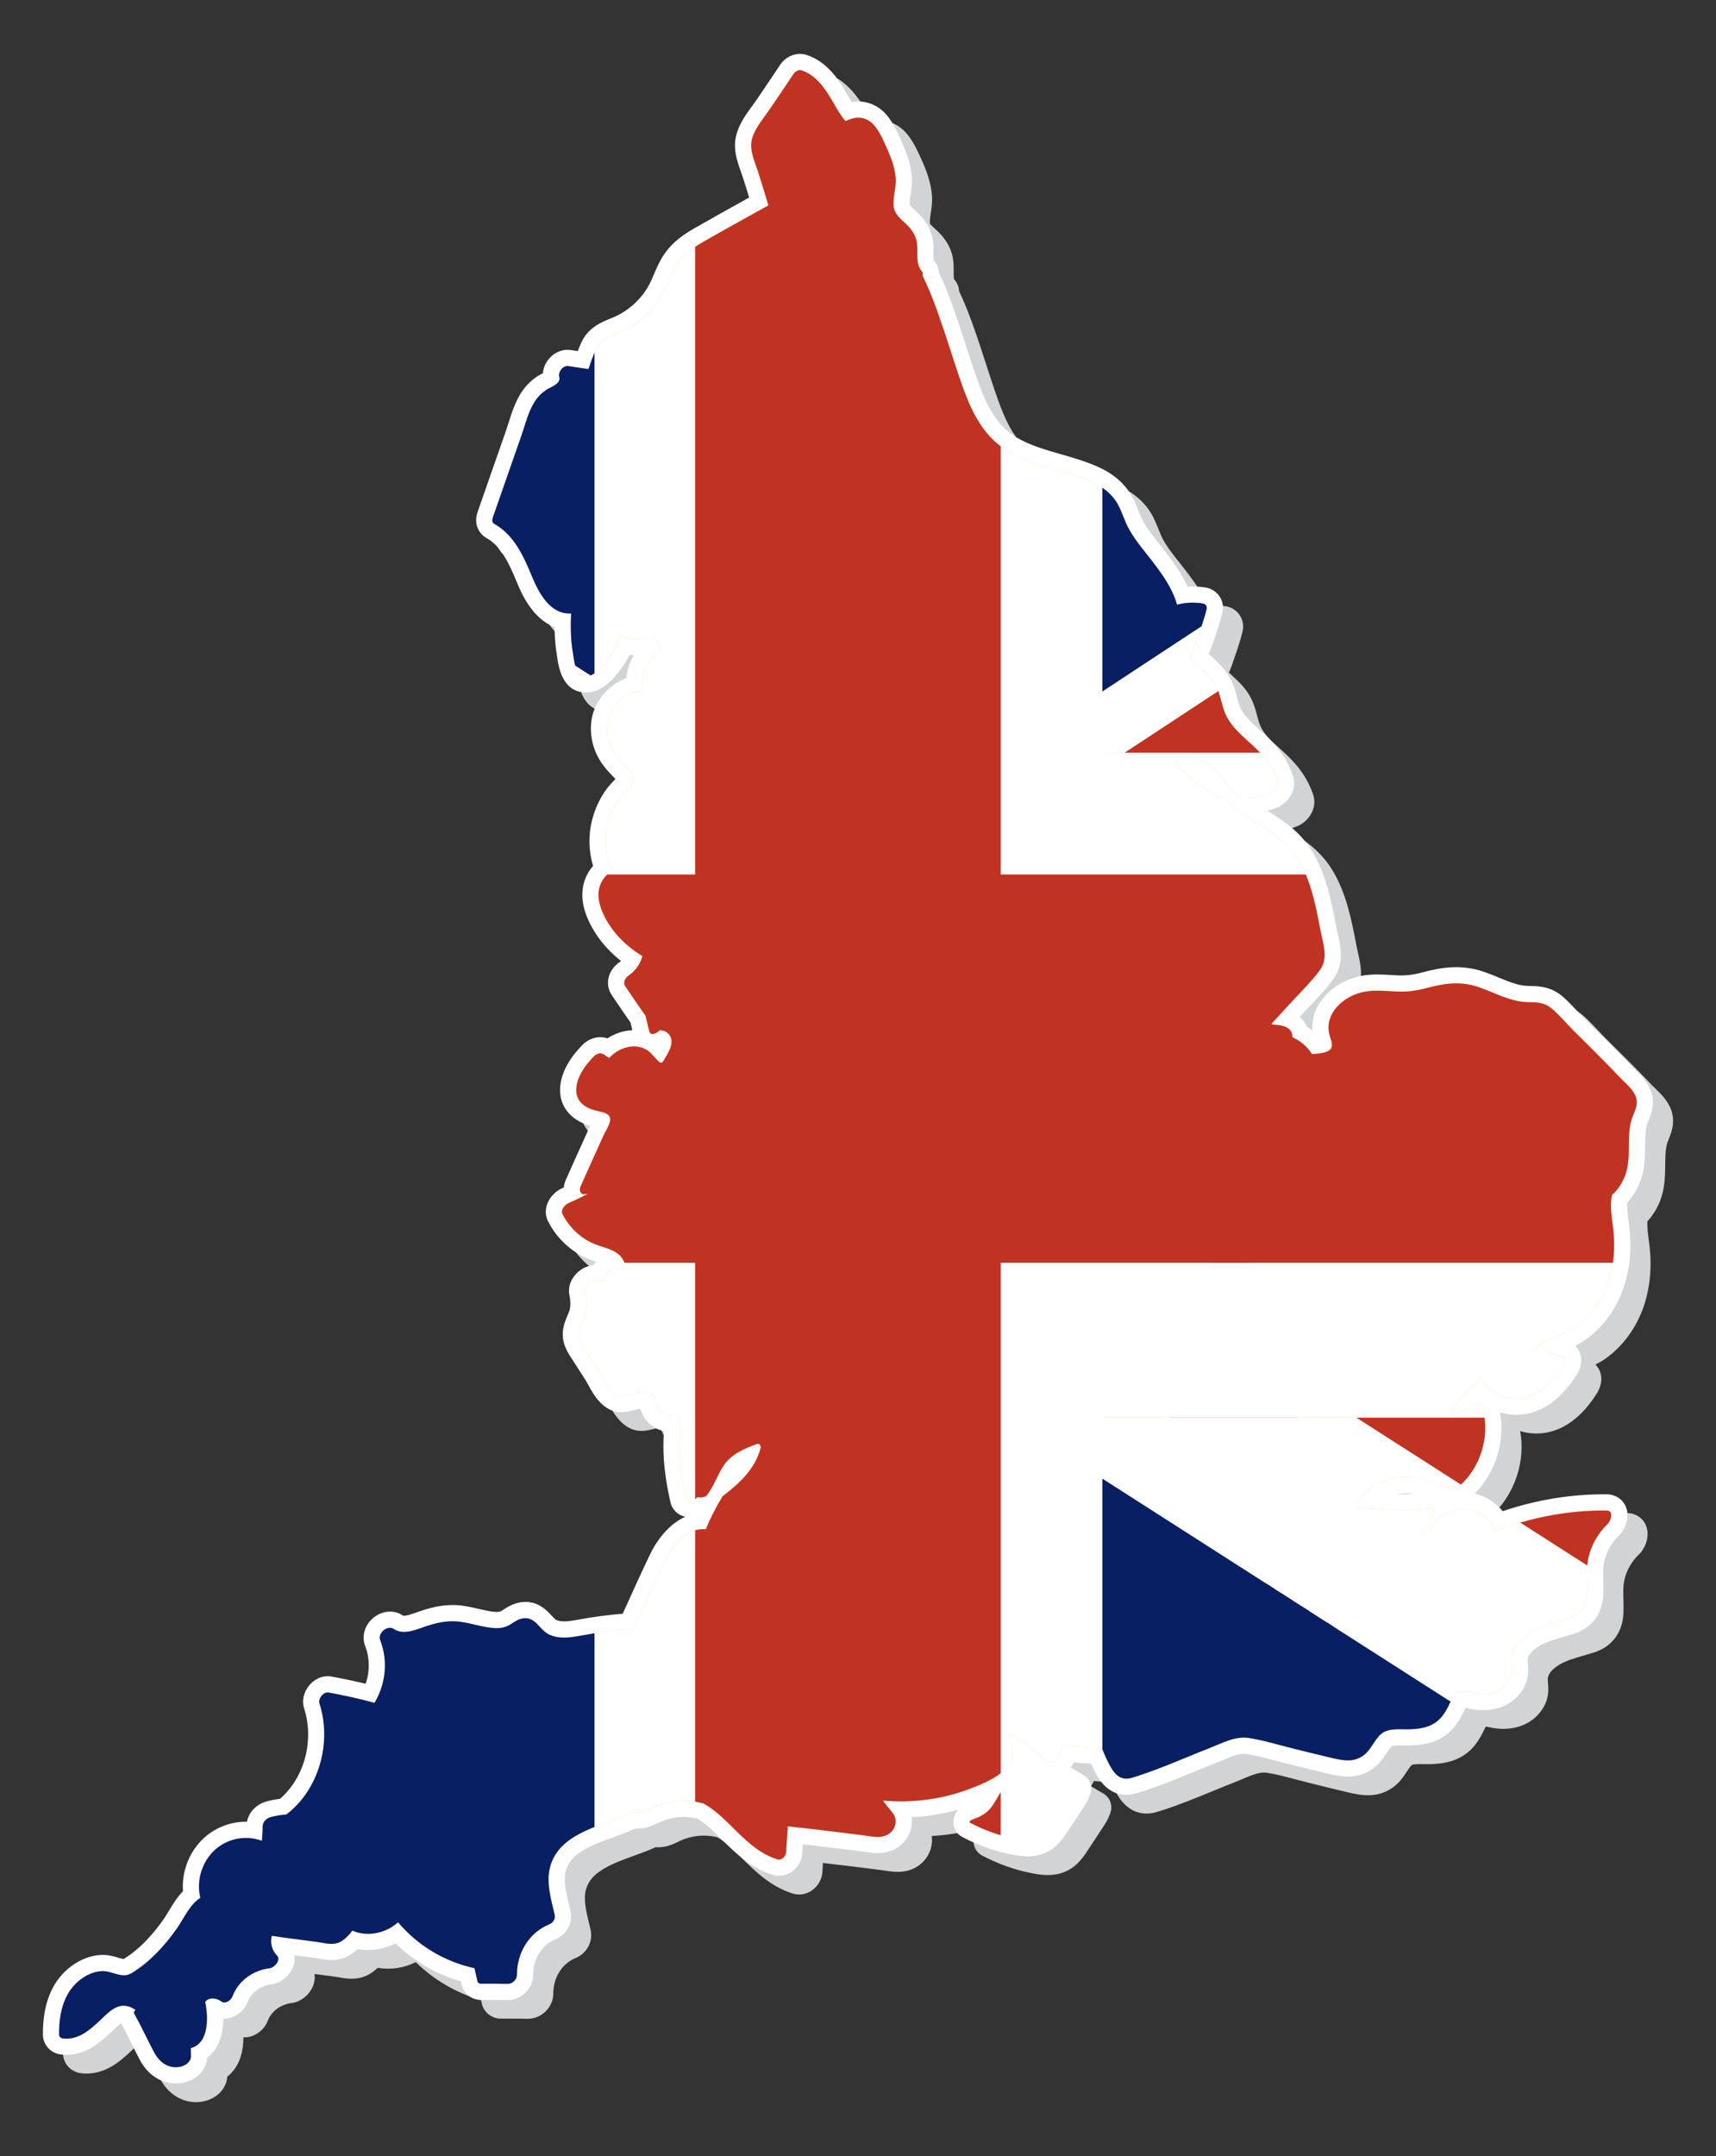 <?xml version="1.0" encoding="utf-8"?>
<!-- Generator: Adobe Illustrator 27.5.0, SVG Export Plug-In . SVG Version: 6.00 Build 0)  -->
<svg version="1.1" id="Layer_1" xmlns="http://www.w3.org/2000/svg" xmlns:xlink="http://www.w3.org/1999/xlink" x="0px" y="0px"
	 viewBox="0 0 251.659 316.095" style="enable-background:new 0 0 251.659 316.095;" xml:space="preserve">
<rect x="0" y="0" width="251.659" height="316.095" fill="#333333" stroke="none"/>
<g>
	<path style="fill:#D1D3D4;" d="M245.232,163.211c-0.399-1.626-1.595-2.782-2.468-3.626c-0.176-0.171-0.348-0.335-0.502-0.497
		c-2.153-2.258-4.272-4.365-6.819-6.886c-0.385-0.381-0.759-0.782-1.134-1.182c-0.669-0.716-1.361-1.456-2.149-2.143
		c-1.666-1.452-3.368-1.578-4.968-1.583c-1.456-0.005-2.834-0.572-4.43-1.229c-0.679-0.28-1.381-0.569-2.124-0.826
		c-3.535-1.225-6.489-0.621-9.215,0.1c-1.264,0.334-2.38,0.457-3.615,0.395l-0.775-0.045c-1.299-0.08-2.77-0.169-4.27,0.09
		c-2.952,0.509-6.471,2.706-7.221,6.327c-0.118,0.569-0.155,1.143-0.11,1.735c-0.273-0.219-0.556-0.42-0.851-0.604
		c-0.161-0.396-0.391-0.763-0.688-1.092c-0.101-0.111-0.208-0.216-0.321-0.316l0.198-0.217c0.415-0.453,0.841-0.901,1.27-1.352
		c1.157-1.216,2.353-2.473,3.394-3.885c1.704-2.312,1.143-4.809,0.733-6.632c-0.062-0.275-0.123-0.549-0.177-0.821l-0.125-0.642
		c-0.663-3.413-1.415-7.282-3.401-10.605c-1.747-2.925-4.196-4.559-6.615-6.07c0.493-0.137,0.972-0.301,1.43-0.491
		c1.63-0.675,2.972-2.636,2.298-4.624c-0.753-2.225-2.001-4.068-4.045-5.975c-0.267-0.249-0.54-0.496-0.815-0.744
		c-1.207-1.089-2.346-2.117-2.872-3.317c-0.186-0.424-0.325-0.945-0.471-1.496c-0.218-0.815-0.464-1.739-0.939-2.656
		c-0.714-1.378-1.735-2.326-2.636-3.162l-0.379-0.354c-0.059-0.055-0.124-0.116-0.197-0.179c0.037-0.087,0.074-0.171,0.104-0.241
		c0.135-0.31,0.257-0.6,0.335-0.836c0.135-0.406,0.276-0.813,0.417-1.221c0.415-1.196,0.843-2.433,1.148-3.731
		c0.198-0.848,0.046-1.701-0.426-2.404c-0.468-0.694-1.221-1.168-2.071-1.302c-0.879-0.138-1.755-0.181-2.603-0.128
		c-1.089-2.386-2.779-4.522-4.195-6.314l-0.648-0.823c-0.578-0.742-1.236-1.623-1.729-2.537c-0.241-0.446-0.447-0.962-0.666-1.508
		c-0.219-0.548-0.446-1.115-0.739-1.697c-1.037-2.067-2.827-3.663-5.322-4.745c-1.779-0.772-3.591-1.294-5.345-1.799
		c-2.331-0.671-4.534-1.305-6.476-2.459c-3.329-1.978-4.73-5.498-6.219-9.892c-0.393-1.159-0.768-2.322-1.144-3.485
		c-0.563-1.74-1.145-3.539-1.777-5.31c-0.593-1.66-1.139-3.155-1.828-4.647l-0.376-0.823c-0.038-0.638-0.285-1.249-0.723-1.748
		c-0.093-0.175-0.087-0.843-0.083-1.242c0.004-0.432,0.005-0.857-0.03-1.258c-0.139-1.666-0.861-3.12-2.207-4.446
		c-0.161-0.158-0.329-0.314-0.5-0.471c-0.254-0.234-0.68-0.625-0.739-0.757c-0.052-0.398,0.033-0.955,0.123-1.544
		c0.121-0.792,0.258-1.691,0.164-2.684c-0.138-1.474-0.564-2.98-1.343-4.741l-0.098-0.223c-0.524-1.188-1.118-2.534-2.016-3.713
		c-1.136-1.494-2.817-2.316-4.586-2.257c-0.263,0.009-0.518,0.04-0.761,0.086c-0.244-0.391-0.473-0.792-0.684-1.168
		c-1.206-2.151-2.965-4.745-5.887-5.727c-1.433-0.482-3.056,0.123-3.946,1.47c-1.135,1.717-2.292,3.417-3.45,5.118
		c-0.201,0.296-0.42,0.594-0.642,0.898c-0.818,1.119-1.745,2.388-2.228,3.917c-0.678,2.146,0.007,4.072,0.557,5.619
		c0.088,0.246,0.175,0.49,0.254,0.731c0.341,1.043,0.664,2.092,0.982,3.143c-2.656,1.47-5.374,2.981-8.038,4.51
		c-1.501,0.862-3.204,1.992-4.449,3.842c-0.652,0.969-1.088,1.991-1.473,2.893c-0.226,0.528-0.438,1.027-0.676,1.48
		c-1.124,2.146-3.077,3.921-5.355,4.871l-0.377,0.154c-1.364,0.556-3.233,1.316-4.243,3.506c-0.181,0.393-0.356,0.806-0.53,1.251
		c-0.348-0.052-0.696-0.103-1.044-0.153c-1.124-0.16-2.287,0.286-3.098,1.199c-0.569,0.641-0.901,1.415-0.964,2.2
		c-0.001,0-0.001,0.001-0.002,0.001c-0.312,0.158-0.603,0.314-0.83,0.467c-0.961,0.645-1.756,1.456-2.363,2.408
		c-0.891,1.397-1.388,2.966-1.826,4.349c-0.133,0.419-0.264,0.834-0.405,1.237l-1.805,5.172c-0.78,2.237-1.56,4.473-2.343,6.706
		c-0.628,1.787,0.209,3.214,1.318,3.836c2.117,1.187,3.262,3.633,4.438,6.471c0.604,1.456,2.21,5.335,5.535,6.572
		c0.008,1.516,0.122,2.891,0.347,4.224l0.054,0.348c0.185,1.244,0.748,5.009,4.189,5.009c0.029,0,0.057-0.001,0.086-0.001
		c2.416-0.043,4.151-2.116,5.393-3.918c0.344-0.499,0.655-1.026,0.935-1.581c0.2,0.022,0.4,0.037,0.6,0.045
		c-0.047,0.082-0.094,0.164-0.139,0.248c-0.505,0.935-0.821,1.945-0.962,3.095c-1.966,0.766-3.724,2.385-4.576,4.361
		c-0.829,1.923-0.812,4.253,0.049,6.393c0.688,1.713,1.783,2.845,2.749,3.844c0.065,0.067,0.13,0.134,0.196,0.204
		c-0.089,0.096-0.181,0.191-0.258,0.271c-0.272,0.284-0.582,0.605-0.863,0.966c-1.076,1.378-1.882,3.069-2.332,4.888
		c-0.536,2.173-0.47,4.467,0.171,6.618c-0.103,0.118-0.202,0.241-0.298,0.369c-1.395,1.855-1.657,4.243-0.739,6.726
		c0.96,2.599,2.752,4.97,5.14,6.842c-0.071,0.061-0.147,0.118-0.226,0.173c-1.715,1.19-2.194,3.28-1.116,4.859l0.726,1.071
		c0.663,0.981,1.327,1.962,2.01,2.92c0.032,0.135,0.064,0.271,0.095,0.407c0.056,0.241,0.112,0.482,0.172,0.725
		c-1.26,0.042-2.532,0.448-3.653,1.184c-1.245-0.411-2.659-0.058-3.684,0.988c-2.049,2.09-3.145,4.211-3.258,6.301
		c-0.144,2.639,1.507,4.705,4.422,5.542c-0.076,0.142-0.141,0.272-0.192,0.383c-1.148,2.52-2.29,5.041-3.413,7.574
		c-0.154,0.348-0.246,0.713-0.277,1.079c-0.064,0.028-0.129,0.056-0.193,0.083c-0.993,0.419-1.873,1.338-2.242,2.341
		c-0.313,0.851-0.271,1.746,0.119,2.52c1.23,2.453,3.358,4.458,5.838,5.501c0.385,0.161,0.79,0.3,1.2,0.434
		c-0.115,0.138-0.22,0.284-0.315,0.438c-0.372,0.074-0.743,0.183-1.116,0.326c-1.483,0.566-2.85,2.299-2.473,4.111
		c0.176,0.845,0.188,1.537,0.037,2.182c-0.048,0.207-0.173,0.496-0.305,0.803c-0.283,0.656-0.635,1.473-0.698,2.475
		c-0.109,1.719,0.707,2.958,1.302,3.864l2.018,3.14c0.128,0.199,0.259,0.445,0.403,0.709c0.829,1.518,2.367,4.353,5.403,3.985
		c0.553-0.066,1.019-0.187,1.431-0.296c0.358-0.094,0.605-0.156,0.804-0.172c0.188,0.601,0.46,1.137,0.821,1.617
		c0.643,0.855,1.562,1.428,2.626,1.645c-0.003,0.098-0.006,0.197-0.009,0.295c-0.039,1.245-0.08,2.532,0.017,3.875
		c0.146,2.019,0.464,4.075,0.973,6.286c0.216,0.94,0.891,1.691,1.805,2.012c0.12,0.042,0.241,0.075,0.363,0.101
		c-2.293,1.019-4.09,3.286-5.17,5.529c-1.23,2.554-2.411,5.169-3.552,7.699l-0.448,0.991c-2.054,0.151-4.231,0.442-6.608,0.879
		c-1.144,0.211-2.429,0.402-3.184,0.005c-0.133-0.07-0.416-0.375-0.623-0.597c-0.763-0.821-2.039-2.202-4.265-1.999
		c-1.259,0.11-2.16,0.692-2.819,1.117l-0.191,0.122c-0.261,0.164-0.497,0.239-1.07,0.195c-0.745-0.059-1.535-0.242-2.372-0.436
		c-0.737-0.17-1.5-0.347-2.315-0.46c-2.374-0.327-4.371,0.175-6.01,0.71c-0.233,0.076-0.476,0.162-0.727,0.251
		c-0.54,0.193-1.806,0.639-2.065,0.468c-1.254-0.853-2.966-0.737-4.258,0.288c-1.316,1.044-1.828,2.715-1.274,4.158
		c0.689,1.79,0.706,3.747,0.078,5.565c-1.505-0.367-3.151-0.715-4.98-1.054c-1.161-0.218-2.371,0.236-3.226,1.208
		c-0.871,0.991-1.185,2.314-0.818,3.452c1.519,4.727,0.03,10.19-3.543,13.265c-0.715,0.081-1.381,0.211-2.019,0.395
		c-1.483,0.429-2.549,1.575-2.821,2.964c-2.169-0.041-4.32,0.703-6.03,2.138c-2.326,1.953-3.575,5.041-3.351,8.048
		c-0.861,0.875-1.483,1.906-2.051,2.85c-0.248,0.412-0.494,0.823-0.757,1.203c-1.268,1.827-3.316,4.322-5.902,5.888
		c-0.177-0.021-0.531-0.126-0.775-0.198c-0.696-0.206-1.562-0.46-2.58-0.405c-1.715,0.101-3.397,0.824-4.862,2.089
		c-2.432,2.1-3.648,5.332-3.613,9.6c0.011,1.493,1.12,2.714,2.635,2.905c3.448,0.437,5.931-1.914,7.417-3.317l0.337-0.323
		c0.365-0.353,0.739-0.713,1.072-0.942c0.522,0.945,1.004,1.915,1.513,2.936c0.384,0.771,0.768,1.542,1.169,2.303
		c0.473,0.898,1.284,2.184,2.855,2.986c0.782,0.401,1.638,0.602,2.489,0.602c0.809,0,1.615-0.182,2.349-0.546
		c1.322-0.658,2.161-1.865,2.249-3.202c1.531-1.161,2.367-3.196,2.368-5.758c0.341,0.017,0.688-0.021,1.033-0.115
		c1.127-0.308,2.12-1.208,2.53-2.293c0.536-1.416,1.897-2.422,3.552-2.626c1.359-0.169,2.688-1.291,3.16-2.669
		c0.183-0.533,0.227-1.072,0.142-1.583c0.172,0.022,0.343,0.045,0.515,0.067c0.804,0.103,1.608,0.207,2.408,0.316
		c0.222,0.031,0.441,0.07,0.657,0.108c1.24,0.219,3.112,0.546,4.905-0.742c0.278-0.199,0.546-0.42,0.802-0.66
		c1.852,0.344,3.832,0.046,5.568-0.83c2.663,2.613,5.972,4.543,9.577,5.582l0.126,0.547c0.282,1.236,1.467,2.158,2.76,2.158
		c0.011,0,0.021,0,0.032,0c1.227-0.012,2.456,0.004,3.684,0.019l0.235,0.003c0.014,0,0.027,0,0.041,0
		c0.952,0,1.896-0.395,2.597-1.087c0.712-0.702,1.12-1.66,1.121-2.626c0.001-2.344,1.285-4.383,3.27-5.193
		c1.644-0.673,2.593-2.441,2.205-4.114l-0.2-0.838c-0.429-1.771-0.872-3.602-0.503-5.022c0.293-1.129,1.011-2.058,2.193-2.838
		c1.407-0.928,3.062-1.528,4.813-2.164c1.06-0.385,2.151-0.781,3.23-1.267c0.314,0.019,0.663,0.014,1.038-0.036
		c0.942-0.129,1.68-0.485,2.273-0.771l0.284-0.136c0.58-0.27,1.216-0.474,1.89-0.607c1.17-0.233,2.393-0.2,3.591,0.1
		c1.111,0.653,2.165,1.658,3.235,2.716l0.221,0.219c2.032,2.015,4.335,4.299,7.572,5.302c0.956,0.297,1.986,0.125,2.827-0.465
		c0.908-0.638,1.48-1.669,1.531-2.756c0.02-0.42,0.047-0.841,0.076-1.262c1.511,0.173,3.021,0.354,4.532,0.542
		c1.364,0.168,2.727,0.337,4.089,0.511c0.166,0.021,0.336,0.048,0.508,0.074c0.99,0.154,2.344,0.363,3.711-0.121
		c1.267-0.447,2.287-1.397,2.797-2.605c0.32-0.759,0.424-1.565,0.313-2.355c2.338-0.12,4.672-0.502,6.885-1.128
		c-0.287,0.296-0.542,0.689-0.675,1.217c-0.057,0.234-0.07,0.425-0.072,0.522c-0.064,0.94,0.433,1.828,1.268,2.266
		c2.361,1.236,4.783,2.099,7.197,2.565c0.656,0.127,1.495,0.289,2.42,0.289c0.782,0,1.626-0.116,2.476-0.466
		c1.797-0.741,2.721-2.151,3.463-3.285l0.871-1.318c0.499-0.752,0.998-1.506,1.486-2.262c0.435-0.671,0.735-1.294,0.917-1.907
		c0.323-1.086-0.167-2.251-1.17-2.779c-0.37-0.195-0.733-0.42-1.092-0.642c-0.208-0.128-0.414-0.249-0.621-0.372
		c0.169-0.238,0.317-0.489,0.426-0.758c0.837,0.089,1.675,0.152,2.511,0.186c0.29,0.642,0.595,1.238,0.921,1.797
		c1.865,3.199,4.467,2.968,5.848,2.544c2.809-0.857,5.548-1.981,8.197-3.067c1.114-0.456,2.227-0.913,3.341-1.348
		c0.353-0.138,0.71-0.288,1.069-0.441c1.27-0.537,2.471-1.038,3.457-0.89c1.36,0.213,2.728,0.576,4.177,0.961
		c0.618,0.163,1.233,0.327,1.847,0.478l1.423,0.353c1.432,0.355,2.862,0.711,4.299,1.046l0.108,0.025
		c1.784,0.415,4.228,0.983,6.582-0.651c1.027-0.714,1.628-1.628,2.111-2.364c0.268-0.408,0.521-0.793,0.738-0.977
		c0.247-0.144,1.168-0.13,1.668-0.122c0.306,0.005,0.601,0.007,0.879,0.001c1.693-0.045,3.489-0.24,5.151-1.356
		c1.696-1.138,2.502-2.795,3.141-4.158c0.179,0.029,0.373,0.067,0.53,0.098c0.369,0.073,0.734,0.143,1.085,0.182
		c2.174,0.236,4.147-0.312,5.572-1.55c0.919-0.797,1.551-1.793,1.83-2.882c0.224-0.878,0.16-1.664,0.112-2.239
		c-0.02-0.239-0.038-0.465-0.029-0.617c0.059-0.944,1.106-1.698,1.553-1.977c1.06-0.663,2.376-1.042,3.769-1.443
		c0.485-0.14,0.97-0.28,1.448-0.432c2.594-0.822,4.168-2.873,4.318-5.628c0.042-0.765,0.022-1.474,0.004-2.159
		c-0.029-1.066-0.053-1.987,0.155-2.886c0.326-1.397,1.06-2.678,2.123-3.703c0.954-0.917,1.645-2.701,1.048-4.203
		c-0.453-1.141-1.536-1.856-2.83-1.869c-5.144-0.04-10.264,0.789-15.253,2.479c-1.001-1.268-2.45-2.184-4.085-2.569
		c3.049-3.085,4.486-7.718,3.7-11.925c0.986,0.299,2.038,0.418,3.096,0.328c3.118-0.262,5.955-2.315,8.206-5.939
		c0.227-0.367,0.93-1.674,0.417-3.077c-0.149-0.407-0.385-0.767-0.686-1.061c0.513-0.256,1.018-0.544,1.5-0.886
		c2.514-1.783,4.49-4.473,5.564-7.577c0.943-2.727,1.238-5.726,0.875-8.915c-0.032-0.274-0.07-0.565-0.11-0.867
		c-0.122-0.913-0.255-1.922-0.2-2.746c0.891-0.977,1.596-2.174,2.02-3.448c0.56-1.687,0.577-3.36,0.591-4.837
		c0.01-1.082,0.02-2.104,0.237-2.993c0.05-0.208,0.162-0.482,0.28-0.774C245.08,166.132,245.622,164.802,245.232,163.211z
		 M210.129,221.76c-0.282,0.02-0.561,0.034-0.839,0.042c-0.474,0.014-0.951,0.012-1.427,0.003c0.484-0.091,0.981-0.144,1.505-0.124
		C209.619,221.685,209.871,221.714,210.129,221.76z"/>
	<path style="fill:#FFFFFF;" d="M242.276,160.467c-0.399-1.626-1.595-2.782-2.468-3.626c-0.176-0.171-0.348-0.335-0.502-0.497
		c-2.153-2.258-4.272-4.365-6.819-6.886c-0.385-0.381-0.759-0.782-1.134-1.182c-0.669-0.716-1.361-1.456-2.149-2.143
		c-1.666-1.452-3.368-1.578-4.968-1.583c-1.457-0.005-2.834-0.572-4.43-1.229c-0.679-0.28-1.381-0.569-2.125-0.826
		c-3.535-1.225-6.489-0.621-9.215,0.1c-1.264,0.334-2.38,0.457-3.615,0.395l-0.776-0.044c-1.299-0.08-2.77-0.169-4.269,0.09
		c-2.952,0.509-6.471,2.706-7.221,6.327c-0.118,0.569-0.155,1.143-0.11,1.735c-0.273-0.219-0.556-0.42-0.851-0.604
		c-0.161-0.396-0.391-0.763-0.688-1.092c-0.101-0.111-0.208-0.216-0.321-0.316l0.198-0.217c0.415-0.453,0.841-0.901,1.27-1.352
		c1.157-1.216,2.353-2.473,3.394-3.885c1.704-2.312,1.143-4.809,0.733-6.632c-0.062-0.275-0.123-0.549-0.177-0.821l-0.125-0.642
		c-0.663-3.413-1.415-7.282-3.401-10.605c-1.747-2.925-4.196-4.559-6.615-6.07c0.493-0.137,0.972-0.301,1.43-0.491
		c1.63-0.675,2.973-2.636,2.298-4.624c-0.753-2.225-2.001-4.068-4.045-5.975c-0.267-0.249-0.54-0.496-0.815-0.744
		c-1.207-1.089-2.346-2.117-2.872-3.317c-0.186-0.424-0.325-0.945-0.471-1.496c-0.218-0.815-0.464-1.739-0.939-2.656
		c-0.714-1.378-1.735-2.326-2.636-3.162l-0.379-0.354c-0.059-0.055-0.124-0.116-0.197-0.179c0.037-0.087,0.074-0.171,0.104-0.241
		c0.135-0.31,0.257-0.6,0.335-0.836c0.134-0.406,0.275-0.813,0.417-1.221c0.415-1.196,0.843-2.433,1.148-3.731
		c0.198-0.848,0.046-1.701-0.426-2.404c-0.468-0.694-1.221-1.169-2.071-1.302c-0.879-0.138-1.755-0.18-2.603-0.128
		c-1.089-2.386-2.779-4.522-4.195-6.314l-0.647-0.823c-0.578-0.742-1.236-1.624-1.729-2.537c-0.241-0.446-0.447-0.962-0.666-1.508
		c-0.219-0.548-0.446-1.115-0.739-1.697c-1.037-2.066-2.827-3.663-5.322-4.745c-1.779-0.772-3.591-1.294-5.345-1.799
		c-2.331-0.671-4.534-1.305-6.476-2.46c-3.329-1.978-4.73-5.498-6.219-9.892c-0.392-1.159-0.768-2.322-1.144-3.485
		c-0.563-1.74-1.145-3.539-1.777-5.31c-0.593-1.66-1.139-3.155-1.828-4.647l-0.376-0.823c-0.038-0.638-0.285-1.249-0.723-1.748
		c-0.093-0.175-0.087-0.843-0.083-1.242c0.004-0.432,0.005-0.857-0.03-1.258c-0.139-1.666-0.861-3.12-2.207-4.446
		c-0.161-0.158-0.329-0.314-0.5-0.471c-0.254-0.234-0.68-0.625-0.738-0.757c-0.052-0.398,0.032-0.955,0.122-1.544
		c0.121-0.792,0.258-1.691,0.164-2.684c-0.138-1.474-0.564-2.98-1.342-4.741l-0.098-0.223c-0.524-1.188-1.118-2.534-2.016-3.713
		c-1.137-1.494-2.817-2.316-4.586-2.257c-0.263,0.009-0.518,0.04-0.761,0.086c-0.244-0.391-0.473-0.792-0.684-1.168
		c-1.206-2.151-2.965-4.745-5.887-5.727c-1.433-0.482-3.056,0.123-3.946,1.469c-1.135,1.717-2.292,3.417-3.45,5.118
		c-0.201,0.296-0.42,0.594-0.642,0.898c-0.818,1.119-1.745,2.388-2.228,3.916c-0.678,2.146,0.007,4.072,0.557,5.619
		c0.088,0.246,0.175,0.49,0.254,0.731c0.341,1.043,0.664,2.092,0.983,3.143c-2.656,1.47-5.374,2.981-8.038,4.51
		c-1.501,0.862-3.203,1.992-4.448,3.842c-0.652,0.969-1.088,1.991-1.473,2.893c-0.225,0.528-0.438,1.027-0.676,1.48
		c-1.124,2.146-3.077,3.921-5.355,4.871l-0.377,0.154c-1.364,0.556-3.233,1.317-4.243,3.506c-0.181,0.393-0.356,0.806-0.53,1.251
		c-0.348-0.052-0.696-0.103-1.044-0.153c-1.124-0.16-2.287,0.286-3.098,1.2c-0.569,0.641-0.901,1.415-0.964,2.2
		c-0.001,0-0.001,0.001-0.002,0.001c-0.312,0.158-0.603,0.314-0.83,0.467c-0.961,0.645-1.756,1.456-2.363,2.408
		c-0.891,1.397-1.388,2.965-1.826,4.349c-0.133,0.419-0.264,0.834-0.405,1.237l-1.805,5.172c-0.78,2.237-1.56,4.473-2.343,6.706
		c-0.628,1.787,0.209,3.214,1.318,3.836c2.117,1.187,3.262,3.633,4.438,6.471c0.604,1.457,2.21,5.335,5.535,6.572
		c0.008,1.516,0.122,2.891,0.347,4.224l0.054,0.348c0.185,1.244,0.748,5.009,4.189,5.009c0.029,0,0.057,0,0.086-0.001
		c2.416-0.043,4.151-2.116,5.393-3.918c0.344-0.499,0.656-1.027,0.935-1.581c0.2,0.022,0.4,0.037,0.6,0.045
		c-0.047,0.082-0.094,0.164-0.139,0.248c-0.505,0.935-0.821,1.945-0.962,3.095c-1.966,0.766-3.724,2.385-4.576,4.361
		c-0.829,1.923-0.812,4.253,0.049,6.394c0.688,1.713,1.783,2.845,2.749,3.844c0.064,0.067,0.13,0.134,0.196,0.204
		c-0.089,0.095-0.181,0.191-0.258,0.271c-0.272,0.284-0.582,0.605-0.863,0.966c-1.076,1.378-1.882,3.068-2.332,4.888
		c-0.536,2.173-0.47,4.467,0.171,6.618c-0.103,0.118-0.202,0.241-0.298,0.369c-1.395,1.854-1.657,4.243-0.739,6.726
		c0.96,2.599,2.752,4.97,5.141,6.842c-0.071,0.061-0.147,0.118-0.226,0.173c-1.714,1.19-2.194,3.28-1.116,4.859l0.726,1.071
		c0.663,0.981,1.327,1.962,2.01,2.92c0.032,0.135,0.063,0.271,0.095,0.407c0.056,0.241,0.112,0.482,0.172,0.725
		c-1.26,0.042-2.532,0.448-3.653,1.184c-1.244-0.411-2.659-0.058-3.684,0.988c-2.049,2.09-3.145,4.21-3.258,6.301
		c-0.144,2.639,1.507,4.705,4.422,5.542c-0.076,0.142-0.141,0.272-0.192,0.383c-1.148,2.52-2.29,5.041-3.413,7.574
		c-0.154,0.348-0.246,0.713-0.277,1.079c-0.064,0.028-0.129,0.056-0.193,0.083c-0.993,0.419-1.873,1.338-2.242,2.341
		c-0.313,0.851-0.27,1.746,0.119,2.52c1.23,2.453,3.358,4.458,5.838,5.502c0.385,0.161,0.79,0.3,1.2,0.434
		c-0.115,0.138-0.22,0.284-0.315,0.438c-0.372,0.074-0.743,0.183-1.116,0.326c-1.483,0.566-2.851,2.299-2.473,4.111
		c0.176,0.845,0.188,1.537,0.038,2.182c-0.048,0.207-0.173,0.496-0.305,0.803c-0.283,0.656-0.635,1.473-0.698,2.475
		c-0.109,1.719,0.707,2.959,1.302,3.864l2.018,3.14c0.128,0.199,0.259,0.445,0.403,0.709c0.829,1.518,2.367,4.353,5.403,3.985
		c0.553-0.066,1.019-0.187,1.431-0.296c0.358-0.094,0.605-0.156,0.804-0.172c0.188,0.601,0.46,1.137,0.821,1.617
		c0.642,0.855,1.562,1.428,2.626,1.645c-0.003,0.098-0.006,0.197-0.009,0.295c-0.04,1.245-0.08,2.532,0.017,3.875
		c0.146,2.019,0.464,4.075,0.973,6.286c0.216,0.94,0.891,1.691,1.804,2.012c0.12,0.042,0.241,0.075,0.363,0.101
		c-2.292,1.019-4.089,3.286-5.17,5.529c-1.23,2.554-2.411,5.169-3.552,7.699l-0.449,0.991c-2.054,0.151-4.23,0.442-6.608,0.879
		c-1.144,0.211-2.429,0.402-3.184,0.006c-0.133-0.07-0.416-0.375-0.622-0.598c-0.763-0.821-2.039-2.202-4.265-1.999
		c-1.258,0.11-2.16,0.692-2.818,1.117l-0.191,0.122c-0.261,0.164-0.497,0.238-1.07,0.195c-0.745-0.059-1.535-0.242-2.372-0.436
		c-0.737-0.17-1.5-0.347-2.315-0.46c-2.374-0.327-4.371,0.175-6.01,0.71c-0.233,0.076-0.476,0.162-0.726,0.251
		c-0.54,0.193-1.806,0.639-2.065,0.467c-1.254-0.852-2.966-0.737-4.258,0.289c-1.316,1.044-1.828,2.715-1.274,4.158
		c0.689,1.791,0.706,3.747,0.078,5.564c-1.505-0.367-3.151-0.715-4.98-1.054c-1.161-0.218-2.371,0.236-3.226,1.208
		c-0.871,0.991-1.185,2.314-0.818,3.452c1.519,4.727,0.03,10.19-3.543,13.265c-0.715,0.081-1.381,0.211-2.019,0.395
		c-1.483,0.429-2.549,1.575-2.821,2.964c-2.169-0.041-4.321,0.703-6.03,2.138c-2.326,1.953-3.575,5.041-3.351,8.048
		c-0.861,0.875-1.483,1.906-2.051,2.85c-0.248,0.412-0.494,0.823-0.757,1.203c-1.268,1.827-3.316,4.322-5.902,5.888
		c-0.177-0.021-0.531-0.126-0.775-0.198c-0.696-0.206-1.562-0.46-2.58-0.405c-1.715,0.101-3.397,0.824-4.862,2.089
		c-2.432,2.1-3.648,5.332-3.613,9.6c0.011,1.493,1.12,2.715,2.635,2.905c3.448,0.437,5.931-1.914,7.417-3.317l0.337-0.323
		c0.365-0.353,0.739-0.714,1.071-0.942c0.522,0.945,1.004,1.915,1.513,2.936c0.384,0.771,0.768,1.542,1.169,2.303
		c0.473,0.898,1.284,2.184,2.855,2.986c0.782,0.401,1.637,0.602,2.489,0.602c0.809,0,1.615-0.182,2.349-0.546
		c1.322-0.658,2.161-1.865,2.249-3.202c1.531-1.161,2.367-3.196,2.369-5.758c0.341,0.017,0.688-0.02,1.033-0.115
		c1.127-0.308,2.12-1.208,2.53-2.293c0.536-1.416,1.897-2.422,3.552-2.626c1.359-0.169,2.688-1.291,3.16-2.669
		c0.183-0.533,0.227-1.072,0.141-1.583c0.172,0.022,0.343,0.044,0.515,0.067c0.804,0.103,1.608,0.207,2.408,0.316
		c0.222,0.031,0.441,0.07,0.657,0.108c1.24,0.219,3.112,0.546,4.905-0.742c0.278-0.199,0.546-0.42,0.802-0.661
		c1.852,0.344,3.832,0.046,5.568-0.83c2.663,2.612,5.972,4.543,9.577,5.582l0.126,0.547c0.282,1.236,1.467,2.158,2.76,2.158
		c0.011,0,0.021,0,0.032,0c1.227-0.012,2.456,0.004,3.684,0.019l0.235,0.003c0.014,0,0.027,0,0.041,0
		c0.952,0,1.896-0.395,2.597-1.087c0.711-0.702,1.12-1.66,1.121-2.626c0.001-2.344,1.284-4.383,3.27-5.193
		c1.644-0.673,2.592-2.441,2.205-4.113l-0.2-0.838c-0.429-1.771-0.872-3.602-0.503-5.022c0.293-1.129,1.011-2.058,2.193-2.838
		c1.407-0.928,3.062-1.528,4.814-2.164c1.06-0.385,2.151-0.781,3.23-1.267c0.314,0.018,0.663,0.014,1.038-0.036
		c0.943-0.129,1.68-0.485,2.273-0.771l0.284-0.136c0.58-0.27,1.216-0.474,1.89-0.607c1.17-0.233,2.393-0.2,3.591,0.1
		c1.111,0.653,2.165,1.658,3.235,2.716l0.221,0.219c2.032,2.015,4.335,4.299,7.572,5.302c0.956,0.297,1.986,0.125,2.827-0.465
		c0.908-0.638,1.48-1.669,1.531-2.756c0.02-0.42,0.047-0.841,0.076-1.262c1.511,0.172,3.021,0.354,4.532,0.542
		c1.364,0.168,2.727,0.337,4.089,0.511c0.166,0.021,0.336,0.048,0.507,0.074c0.99,0.154,2.344,0.363,3.711-0.121
		c1.267-0.447,2.287-1.397,2.797-2.605c0.32-0.759,0.424-1.565,0.313-2.355c2.338-0.12,4.672-0.502,6.885-1.128
		c-0.287,0.296-0.542,0.689-0.676,1.217c-0.057,0.234-0.069,0.425-0.072,0.522c-0.064,0.94,0.433,1.829,1.268,2.266
		c2.361,1.236,4.783,2.099,7.196,2.565c0.656,0.127,1.495,0.289,2.421,0.289c0.782,0,1.626-0.116,2.476-0.466
		c1.797-0.741,2.721-2.151,3.463-3.285l0.871-1.318c0.499-0.752,0.998-1.506,1.486-2.262c0.435-0.671,0.735-1.294,0.918-1.906
		c0.323-1.086-0.167-2.251-1.17-2.779c-0.37-0.195-0.733-0.42-1.092-0.642c-0.208-0.128-0.414-0.25-0.621-0.372
		c0.169-0.238,0.317-0.489,0.426-0.758c0.837,0.089,1.675,0.152,2.511,0.186c0.289,0.642,0.595,1.238,0.921,1.797
		c1.865,3.199,4.467,2.968,5.848,2.544c2.809-0.857,5.548-1.981,8.197-3.067c1.114-0.457,2.227-0.913,3.341-1.348
		c0.354-0.138,0.71-0.289,1.069-0.441c1.27-0.537,2.471-1.038,3.457-0.89c1.36,0.213,2.729,0.576,4.177,0.961
		c0.618,0.163,1.233,0.327,1.847,0.478l1.423,0.353c1.431,0.355,2.862,0.711,4.299,1.046l0.108,0.025
		c1.784,0.415,4.228,0.983,6.582-0.651c1.027-0.713,1.628-1.628,2.111-2.364c0.268-0.408,0.521-0.793,0.738-0.977
		c0.247-0.144,1.168-0.13,1.668-0.122c0.306,0.005,0.601,0.007,0.879,0.001c1.693-0.045,3.489-0.24,5.151-1.356
		c1.696-1.138,2.502-2.795,3.141-4.158c0.179,0.029,0.373,0.067,0.53,0.098c0.369,0.073,0.734,0.143,1.085,0.182
		c2.174,0.237,4.147-0.312,5.572-1.55c0.918-0.797,1.551-1.793,1.83-2.882c0.224-0.878,0.16-1.664,0.112-2.239
		c-0.019-0.239-0.038-0.465-0.029-0.617c0.058-0.945,1.106-1.698,1.553-1.977c1.06-0.663,2.376-1.042,3.769-1.444
		c0.485-0.14,0.97-0.28,1.448-0.432c2.594-0.822,4.168-2.873,4.318-5.628c0.042-0.765,0.022-1.474,0.004-2.159
		c-0.029-1.066-0.053-1.987,0.155-2.886c0.326-1.397,1.06-2.678,2.123-3.703c0.954-0.917,1.645-2.701,1.048-4.203
		c-0.453-1.141-1.536-1.856-2.83-1.869c-5.144-0.04-10.264,0.789-15.253,2.479c-1.001-1.268-2.45-2.184-4.085-2.569
		c3.049-3.085,4.486-7.718,3.7-11.925c0.986,0.299,2.038,0.418,3.096,0.328c3.118-0.262,5.955-2.315,8.206-5.939
		c0.227-0.367,0.93-1.674,0.417-3.077c-0.149-0.407-0.385-0.767-0.686-1.061c0.513-0.256,1.018-0.544,1.5-0.886
		c2.514-1.783,4.49-4.474,5.565-7.577c0.943-2.727,1.238-5.726,0.875-8.915c-0.032-0.274-0.07-0.565-0.11-0.867
		c-0.122-0.913-0.255-1.922-0.2-2.746c0.892-0.977,1.596-2.174,2.02-3.448c0.56-1.687,0.577-3.36,0.591-4.837
		c0.01-1.082,0.02-2.104,0.237-2.993c0.05-0.208,0.162-0.482,0.28-0.774C242.125,163.388,242.667,162.058,242.276,160.467z
		 M207.174,219.016c-0.282,0.02-0.561,0.034-0.839,0.042c-0.474,0.014-0.951,0.012-1.427,0.003c0.484-0.091,0.981-0.144,1.505-0.124
		C206.663,218.941,206.916,218.969,207.174,219.016z"/>
	<g>
		<g>
			<path style="fill:#F7D173;" d="M239.97,161.033c-0.299-1.221-1.558-2.186-2.382-3.05c-2.215-2.322-4.49-4.579-6.771-6.836
				c-1.064-1.052-2.045-2.24-3.173-3.223c-1.043-0.909-2.077-0.994-3.415-0.999c-2.66-0.008-4.876-1.338-7.325-2.186
				c-2.746-0.951-5.078-0.576-7.829,0.152c-1.462,0.387-2.828,0.547-4.342,0.471c-1.501-0.075-3.03-0.244-4.523,0.014
				c-2.297,0.396-4.799,2.053-5.299,4.468c-0.123,0.595-0.094,1.174,0.035,1.765c0.13,0.596,0.611,1.518,0.265,2.089
				c-0.42,0.692-1.933,0.8-2.797,0.832c-0.558-0.839-1.251-1.545-2.13-2.072c-0.219-0.131-0.482-0.269-0.765-0.397
				c0.089-1.419-1.414-1.789-2.64-1.835c-0.084-0.003-0.265-0.054-0.434-0.101c0.015-0.018,0.032-0.04,0.045-0.054
				c0.866-0.927,1.714-1.871,2.57-2.806c1.507-1.646,3.178-3.244,4.504-5.043c1.255-1.704,0.508-3.696,0.137-5.587
				c-0.697-3.558-1.349-7.329-3.235-10.486c-2.028-3.394-5.317-4.809-8.452-6.945c-0.809-0.551-1.479-1.229-2.125-1.93
				c-0.665-0.267-1.322-0.555-1.952-0.9c-2.019-1.107-3.73-2.684-5.351-4.3c-0.226-0.225-0.149-0.712,0.203-0.77
				c1.205-0.199,2.476-0.272,3.632,0.193c0.844,0.34,1.51,0.937,2.065,1.647c1.138,1.456,1.958,3.05,3.673,3.832
				c1.428,0.039,2.98-0.273,4.252-0.8c0.6-0.249,1.187-0.99,0.958-1.668c-0.689-2.035-1.853-3.542-3.416-5
				c-1.554-1.45-3.366-2.847-4.242-4.843c-0.569-1.296-0.69-2.751-1.345-4.014c-0.609-1.175-1.596-1.992-2.54-2.885
				c-0.337-0.319-1.026-0.828-1.113-1.318c-0.12-0.676,0.524-1.775,0.734-2.409c0.518-1.564,1.131-3.142,1.508-4.746
				c0.098-0.416-0.145-0.755-0.551-0.819c-1.234-0.194-2.561-0.169-3.782,0.178c-0.856-3.106-3.359-6.003-5.171-8.329
				c-0.711-0.912-1.394-1.849-1.945-2.869c-0.568-1.052-0.902-2.201-1.437-3.267c-0.867-1.729-2.399-2.874-4.145-3.632
				c-3.954-1.716-8.324-2.159-12.088-4.396c-4.141-2.461-5.784-6.826-7.255-11.173c-0.986-2.914-1.872-5.858-2.908-8.757
				c-0.537-1.504-1.077-2.998-1.746-4.449c-0.21-0.455-0.422-0.926-0.638-1.399c0.077-0.205,0.071-0.422-0.101-0.619
				c-0.923-1.052-0.576-2.59-0.683-3.853c-0.102-1.208-0.659-2.117-1.507-2.952c-0.772-0.761-1.777-1.455-1.928-2.614
				c-0.185-1.42,0.413-2.864,0.277-4.313c-0.13-1.39-0.589-2.731-1.15-4.001c-0.516-1.166-1.054-2.437-1.832-3.459
				c-0.629-0.827-1.564-1.356-2.615-1.321c-0.59,0.02-1.174,0.264-1.756,0.499c-0.749-0.874-1.356-1.926-1.842-2.793
				c-1.048-1.868-2.457-3.927-4.572-4.637c-0.455-0.153-0.961,0.152-1.21,0.528c-1.141,1.726-2.304,3.435-3.468,5.145
				c-0.889,1.305-2.086,2.665-2.569,4.193c-0.525,1.662,0.291,3.33,0.803,4.896c0.546,1.667,1.045,3.351,1.553,5.03
				c-3.237,1.791-6.476,3.579-9.683,5.42c-1.413,0.812-2.737,1.737-3.66,3.109c-0.867,1.289-1.301,2.784-2.016,4.149
				c-1.401,2.673-3.766,4.802-6.546,5.961c-1.394,0.581-2.695,0.984-3.377,2.464c-0.421,0.912-0.778,1.899-1.1,2.894
				c-0.99-0.146-1.979-0.298-2.967-0.439c-0.779-0.112-1.521,0.86-1.33,1.572c0.285,1.065-1.225,1.46-1.904,1.917
				c-0.676,0.454-1.247,1.027-1.685,1.713c-0.967,1.517-1.403,3.41-1.992,5.092c-1.385,3.96-2.761,7.923-4.149,11.882
				c-0.132,0.376-0.144,0.761,0.24,0.976c2.867,1.608,4.266,4.727,5.47,7.633c1.052,2.54,2.705,5.657,5.765,5.485
				c-0.101,1.958-0.063,3.877,0.266,5.826c0.193,1.141,0.342,3.405,1.945,3.376c1.421-0.025,2.756-1.842,3.479-2.891
				c0.643-0.934,1.128-1.956,1.476-3.025c1.674,0.695,3.635,0.626,5.192-0.281c0.203,0.802,0.47,1.58,0.809,2.343
				c-0.857,0.467-1.541,1.233-2.036,2.15c-0.654,1.212-0.799,2.534-0.757,3.867c-1.972,0.073-3.929,1.635-4.691,3.402
				c-0.625,1.449-0.508,3.125,0.072,4.567c0.63,1.568,1.744,2.516,2.86,3.716c1.47,1.582-0.405,2.684-1.367,3.917
				c-0.913,1.17-1.543,2.559-1.898,3.996c-0.566,2.295-0.303,4.671,0.672,6.771c-0.46,0.262-0.872,0.628-1.207,1.074
				c-0.999,1.328-0.966,2.97-0.41,4.475c1.083,2.932,3.402,5.359,6.06,6.952c-0.344,1.16-0.995,2.129-2.019,2.839
				c-0.501,0.348-0.891,1.009-0.508,1.571c0.953,1.398,1.888,2.811,2.877,4.185c0.021,0.029,0.052,0.034,0.076,0.057
				c0.203,0.788,0.359,1.587,0.591,2.398c0.243,0.85,1.383,0.019,1.653-0.305c-0.177,0.213,0.301,0.119,0.581,0.247
				c0.3,0.137,0.569,0.357,0.748,0.636c0.619,0.967,0.013,2.17-0.52,3.034c-0.072,0.117-0.476,0.891-0.629,0.943
				c-0.335,0.114-0.673-0.36-0.868-0.565c-0.451-0.472-0.83-0.99-1.408-1.322c-1.802-1.035-4.121-0.274-5.456,1.229l-0.76-0.516
				c-0.494-0.336-1.081-0.138-1.485,0.274c-1.239,1.263-2.483,2.931-2.583,4.767c-0.097,1.788,1.188,2.709,2.757,3.145
				c0.6,0.167,1.448,0.246,1.937,0.661c0.796,0.676-0.351,2.264-0.675,2.975c-1.145,2.513-2.283,5.027-3.402,7.552
				c-0.239,0.54,0.026,1.253,0.728,1.081c0.132-0.032,0.249-0.041,0.367-0.051c-0.918,0.489-1.85,0.949-2.814,1.357
				c-0.501,0.212-1.233,0.992-0.923,1.608c0.968,1.93,2.639,3.536,4.636,4.376c1.157,0.487,2.53,0.704,3.541,1.49
				c0.776,0.603,1.861,2.647-0.033,2.135c-0.635-0.172-1.416,0.277-1.629,0.911c-0.089,0.267-0.179,0.533-0.268,0.8
				c-0.63-0.064-1.255,0.017-1.917,0.27c-0.472,0.18-1.11,0.85-0.994,1.409c0.222,1.068,0.275,2.133,0.026,3.203
				c-0.229,0.986-0.882,1.872-0.946,2.892c-0.067,1.053,0.574,1.868,1.115,2.712c0.611,0.952,1.223,1.905,1.834,2.858
				c0.779,1.215,1.736,3.831,3.528,3.618c1.016-0.12,1.842-0.571,2.911-0.473c0.588,0.053,1.142,0.211,1.672,0.434
				c0.037,0.765,0.202,1.521,0.652,2.121c0.352,0.47,0.883,0.73,1.467,0.783c0.366,0.033,0.729-0.054,1.092-0.063
				c0.494-0.012,0.572,0.157,0.573,0.633c0.006,1.915-0.168,3.795-0.029,5.716c0.145,2,0.469,3.972,0.918,5.925
				c0.122,0.531,0.964,0.338,1.24,0.118c0.14-0.112,0.274-0.235,0.413-0.349c0.423,0.098,0.849,0.03,1.262-0.128
				c1.036-1.27,1.593-2.924,2.442-4.299c1.142-1.852,3.042-2.633,5.002-3.371c0.341-0.129,0.649,0.252,0.567,0.567
				c-0.812,3.117-3.119,5.209-5.584,7.099c-0.956,1.551-1.785,3.174-2.477,4.858c-2.72-0.335-4.942,2.43-6.042,4.712
				c-1.583,3.285-3.06,6.624-4.568,9.946c-2.591,0.111-5.149,0.449-7.751,0.928c-1.533,0.282-3.28,0.528-4.719-0.229
				c-1.308-0.688-1.864-2.482-3.574-2.332c-0.758,0.066-1.328,0.488-1.947,0.88c-0.802,0.508-1.587,0.63-2.529,0.556
				c-1.636-0.13-3.203-0.686-4.824-0.911c-1.742-0.242-3.297,0.076-4.947,0.615c-1.484,0.484-3.397,1.42-4.862,0.426
				c-0.896-0.608-2.373,0.61-1.981,1.629c1.201,3.125,0.794,6.469-0.829,9.212c-2.218-0.617-4.501-1.102-6.72-1.513
				c-0.763-0.141-1.578,0.896-1.352,1.598c1.83,5.693-0.03,12.626-4.878,16.294c-0.774,0.046-1.533,0.156-2.286,0.374
				c-0.625,0.18-1.172,0.693-1.173,1.383c-0.001,0.697-0.05,1.394-0.11,2.091c-2.232-0.825-4.796-0.432-6.7,1.166
				c-2.032,1.705-2.977,4.628-2.323,7.197c-1.541,0.955-2.349,2.907-3.412,4.439c-1.747,2.518-4.059,5.039-6.715,6.621
				c-1.408,0.839-2.834-0.408-4.353-0.319c-1.293,0.076-2.481,0.68-3.449,1.516c-2.243,1.937-2.813,4.954-2.79,7.786
				c0.003,0.322,0.262,0.527,0.558,0.565c2.247,0.284,3.968-1.252,5.488-2.687c0.752-0.71,1.535-1.559,2.52-1.94
				c0.954-0.369,1.854-0.094,2.632,0.432c-0.171,0.169-0.271,0.397-0.165,0.585c1.011,1.801,1.872,3.689,2.836,5.516
				c0.44,0.834,0.978,1.542,1.837,1.981c0.831,0.425,1.857,0.46,2.696,0.042c0.507-0.252,0.952-0.732,0.94-1.332
				c-0.008-0.392-0.012-0.785-0.018-1.177c2.613-0.707,2.612-4.39,2.103-6.781c0.518-0.698,1.678-0.607,2.34-0.077
				c0.573,0.458,1.432-0.131,1.653-0.714c0.882-2.331,3.046-3.843,5.481-4.144c0.667-0.082,1.697-1.223,1.057-1.861
				c-0.78-0.777-1.001-1.869-0.776-2.887c2.181,0.332,4.379,0.585,6.559,0.884c1.384,0.19,2.651,0.652,3.853-0.211
				c0.556-0.399,1.02-0.892,1.412-1.438c2.212,0.977,4.916,0.388,6.707-1.225c2.863,3.416,6.852,5.8,11.204,6.735
				c0.151,0.656,0.301,1.311,0.451,1.967c0.039,0.169,0.296,0.313,0.455,0.311c1.323-0.013,2.646,0.005,3.969,0.021
				c0.705,0.008,1.355-0.636,1.355-1.34c0.002-3.194,1.743-6.164,4.746-7.39c0.542-0.221,0.924-0.8,0.791-1.377
				c-0.515-2.218-1.278-4.723-0.688-6.993c0.473-1.821,1.638-3.204,3.185-4.224c2.744-1.809,6.032-2.457,8.95-3.884
				c0.367,0.061,0.737,0.097,1.119,0.045c0.688-0.093,1.259-0.42,1.876-0.707c0.776-0.361,1.592-0.618,2.431-0.784
				c1.607-0.317,3.275-0.254,4.853,0.186c0.022,0.006,0.045,0.005,0.067,0.01c1.507,0.805,2.81,2.048,4.037,3.264
				c2.012,1.993,4.041,4.077,6.822,4.939c0.646,0.2,1.257-0.456,1.286-1.064c0.06-1.26,0.176-2.521,0.244-3.782
				c2.345,0.249,4.685,0.527,7.026,0.816c1.367,0.169,2.735,0.338,4.102,0.513c1.001,0.129,2.137,0.418,3.124,0.07
				c1.254-0.443,1.928-1.783,1.364-3.003c-0.165-0.357-1.141-1.411-1.663-2.172c4.133,0.388,8.507-0.161,12.364-1.583
				c1.896-0.699,4.197-1.614,5.652-3.069c0.637-0.637,1.048-1.452,1.067-2.361c0.009-0.406-0.539-2.06-0.459-2.8
				c1.938,1.23,3.752,2.656,5.596,4.021c0.628,0.465,1.48-0.247,1.614-0.893c0.112-0.536,0.323-1.051,0.614-1.516
				c1.882,0.294,3.761,0.442,5.646,0.443c0.381,1.016,0.824,2.009,1.368,2.942c0.73,1.252,1.628,1.919,3.103,1.469
				c3.859-1.178,7.608-2.889,11.364-4.356c1.838-0.718,3.736-1.782,5.758-1.465c2.094,0.328,4.168,0.973,6.226,1.48
				c1.896,0.467,3.789,0.948,5.69,1.391c1.669,0.388,3.276,0.793,4.798-0.263c1.209-0.839,1.613-2.316,2.695-3.222
				c1.041-0.872,2.738-0.63,3.992-0.663c1.359-0.036,2.73-0.175,3.89-0.954c1.195-0.803,1.775-2.041,2.364-3.301
				c0.286-0.61,0.48-1.124,1.19-1.258c0.895-0.17,1.9,0.194,2.786,0.292c1.313,0.145,2.732-0.094,3.754-0.981
				c0.51-0.443,0.917-1.016,1.087-1.677c0.208-0.813-0.036-1.596,0.014-2.413c0.103-1.677,1.303-2.995,2.664-3.845
				c1.756-1.098,3.811-1.508,5.759-2.126c1.692-0.537,2.568-1.738,2.663-3.493c0.101-1.865-0.216-3.588,0.218-5.454
				c0.436-1.875,1.408-3.545,2.79-4.877c0.475-0.458,0.999-1.974-0.157-1.984c-5.625-0.05-11.118,1.01-16.344,3.032
				c-0.594-2.082-2.786-3.428-4.973-3.317c-1.485,0.075-2.743,0.796-3.683,1.934c-0.426,0.516-0.835,1.532-1.397,1.873
				c-0.269,0.163-0.56,0.174-0.798,0.07c1.033-1.155,1.733-2.558,2.059-4.095c-1.334,0.273-2.687,0.444-4.057,0.482
				c-2.351,0.066-4.697-0.173-7.035-0.377c-0.338-0.029-0.587-0.372-0.398-0.693c1.523-2.586,4.567-3.858,7.491-3.8
				c1.418,0.028,2.72,0.529,4.046,0.98c1.044,0.355,2.075,0.55,3.136,0.62c3.451-2.7,5.053-7.736,3.69-11.881
				c-0.191-0.581-0.992-0.354-1.345-0.128c-1.034,0.663-2.119,1.09-3.285,1.306c1.027-2.181,2.58-3.973,4.592-5.315
				c1.125,1.933,3.317,3.07,5.581,2.88c2.85-0.24,4.965-2.536,6.386-4.825c0.214-0.344,0.465-1.115-0.11-1.303
				c-1.37-0.447-2.749-0.866-4.128-1.284c1.763-1.357,4.332-1.858,6.115-3.123c2.199-1.56,3.816-3.879,4.694-6.416
				c0.876-2.532,1.06-5.223,0.759-7.87c-0.165-1.45-0.554-3.411-0.182-5.011c0.918-0.817,1.613-1.912,1.997-3.068
				c0.823-2.473,0.164-5.14,0.773-7.641C239.461,163.319,240.277,162.284,239.97,161.033z"/>
		</g>
	</g>
	<g>
		<circle style="fill:#FFFFFF;" cx="180.892" cy="197.837" r="11.643"/>
		<path style="fill:#D6364B;" d="M180.892,184.792c-7.135,0-12.919,5.785-12.919,12.92c0,2.349,0.637,4.545,1.733,6.444
			l11.301,23.414l11.218-23.653c1.011-1.842,1.588-3.955,1.588-6.205C193.812,190.577,188.027,184.792,180.892,184.792z
			 M180.699,206.656c-5.208,0-9.429-4.221-9.429-9.43c0-5.208,4.222-9.429,9.429-9.429c5.208,0,9.43,4.222,9.43,9.429
			C190.128,202.434,185.907,206.656,180.699,206.656z"/>
	</g>
	<g>
		<path d="M168.851,238.732h-5.66v-9.048h1.197v7.974h4.463V238.732z"/>
		<path d="M172.782,232.036c0.885,0,1.618,0.288,2.2,0.864c0.582,0.576,0.873,1.395,0.873,2.456c0,1.289-0.315,2.199-0.944,2.731
			c-0.63,0.533-1.339,0.799-2.129,0.799c-0.827,0-1.545-0.273-2.154-0.821c-0.609-0.547-0.913-1.415-0.913-2.604
			c0-1.152,0.294-2.011,0.882-2.576C171.186,232.319,171.914,232.036,172.782,232.036z M172.782,237.973
			c0.634,0,1.115-0.234,1.444-0.703c0.329-0.47,0.494-1.087,0.494-1.852c0-0.819-0.186-1.436-0.558-1.851
			c-0.373-0.416-0.832-0.624-1.38-0.624c-0.564,0-1.027,0.211-1.388,0.633c-0.362,0.422-0.543,1.05-0.543,1.885
			c0,0.831,0.184,1.458,0.552,1.879C171.771,237.762,172.231,237.973,172.782,237.973z"/>
		<path d="M182.497,238.732h-1.117v-3.981c0-0.671-0.121-1.131-0.361-1.382c-0.241-0.251-0.576-0.376-1.003-0.376
			c-0.329,0-0.641,0.08-0.936,0.24c-0.294,0.16-0.503,0.387-0.626,0.68c-0.123,0.291-0.185,0.705-0.185,1.24v3.58h-1.111v-6.548h1
			v0.926h0.025c0.234-0.358,0.523-0.626,0.867-0.805c0.343-0.179,0.742-0.268,1.194-0.268c0.346,0,0.687,0.061,1.025,0.184
			c0.337,0.124,0.602,0.309,0.793,0.556c0.191,0.247,0.311,0.51,0.361,0.79c0.049,0.28,0.074,0.658,0.074,1.135V238.732z"/>
		<path d="M189.471,238.732h-1.037v-0.833h-0.025c-0.399,0.659-1.002,0.987-1.808,0.987c-0.802,0-1.472-0.318-2.009-0.953
			c-0.537-0.636-0.805-1.46-0.805-2.472c0-1.057,0.253-1.893,0.759-2.505c0.506-0.614,1.175-0.92,2.006-0.92
			c0.782,0,1.376,0.298,1.784,0.894h0.025v-3.246h1.111V238.732z M186.719,237.973c0.485,0,0.897-0.199,1.234-0.598
			c0.337-0.399,0.506-1.003,0.506-1.814c0-0.798-0.154-1.434-0.463-1.907c-0.309-0.473-0.751-0.71-1.327-0.71
			c-0.576,0-1.011,0.231-1.305,0.694c-0.294,0.463-0.441,1.071-0.441,1.824c0,0.544,0.079,1.003,0.237,1.38
			c0.158,0.376,0.38,0.66,0.664,0.849C186.108,237.878,186.406,237.973,186.719,237.973z"/>
		<path d="M193.872,232.036c0.885,0,1.618,0.288,2.2,0.864c0.582,0.576,0.873,1.395,0.873,2.456c0,1.289-0.315,2.199-0.944,2.731
			c-0.63,0.533-1.339,0.799-2.129,0.799c-0.827,0-1.545-0.273-2.154-0.821c-0.609-0.547-0.913-1.415-0.913-2.604
			c0-1.152,0.294-2.011,0.882-2.576C192.276,232.319,193.004,232.036,193.872,232.036z M193.872,237.973
			c0.633,0,1.115-0.234,1.444-0.703c0.329-0.47,0.494-1.087,0.494-1.852c0-0.819-0.186-1.436-0.558-1.851
			c-0.372-0.416-0.832-0.624-1.38-0.624c-0.564,0-1.027,0.211-1.389,0.633c-0.362,0.422-0.543,1.05-0.543,1.885
			c0,0.831,0.184,1.458,0.552,1.879C192.861,237.762,193.32,237.973,193.872,237.973z"/>
		<path d="M203.587,238.732h-1.117v-3.981c0-0.671-0.121-1.131-0.361-1.382c-0.241-0.251-0.575-0.376-1.003-0.376
			c-0.329,0-0.641,0.08-0.935,0.24c-0.294,0.16-0.503,0.387-0.626,0.68c-0.123,0.291-0.185,0.705-0.185,1.24v3.58h-1.111v-6.548h1
			v0.926h0.025c0.234-0.358,0.523-0.626,0.867-0.805c0.343-0.179,0.742-0.268,1.194-0.268c0.346,0,0.687,0.061,1.025,0.184
			c0.337,0.124,0.602,0.309,0.793,0.556c0.191,0.247,0.311,0.51,0.361,0.79c0.049,0.28,0.074,0.658,0.074,1.135V238.732z"/>
	</g>
	<g>
		<defs>
			<path id="SVGID_1_" d="M239.97,161.033c-0.299-1.221-1.558-2.186-2.382-3.05c-2.215-2.322-4.49-4.579-6.771-6.836
				c-1.064-1.052-2.045-2.24-3.173-3.223c-1.043-0.909-2.077-0.994-3.415-0.999c-2.66-0.008-4.876-1.338-7.325-2.186
				c-2.746-0.951-5.078-0.576-7.829,0.152c-1.462,0.387-2.828,0.547-4.342,0.471c-1.501-0.075-3.03-0.244-4.523,0.014
				c-2.297,0.396-4.799,2.053-5.299,4.468c-0.123,0.595-0.094,1.174,0.035,1.765c0.13,0.596,0.611,1.518,0.265,2.089
				c-0.42,0.692-1.933,0.8-2.797,0.832c-0.558-0.839-1.251-1.545-2.13-2.072c-0.219-0.131-0.482-0.269-0.765-0.397
				c0.089-1.419-1.414-1.789-2.64-1.835c-0.084-0.003-0.265-0.054-0.434-0.101c0.015-0.018,0.032-0.04,0.045-0.054
				c0.866-0.927,1.714-1.871,2.57-2.806c1.507-1.646,3.178-3.244,4.504-5.043c1.255-1.704,0.508-3.696,0.137-5.587
				c-0.697-3.558-1.349-7.329-3.235-10.486c-2.028-3.394-5.317-4.809-8.452-6.945c-0.809-0.551-1.479-1.229-2.125-1.93
				c-0.665-0.267-1.322-0.555-1.952-0.9c-2.019-1.107-3.73-2.684-5.351-4.3c-0.226-0.225-0.149-0.712,0.203-0.77
				c1.205-0.199,2.476-0.272,3.632,0.193c0.844,0.34,1.51,0.937,2.065,1.647c1.138,1.456,1.958,3.05,3.673,3.832
				c1.428,0.039,2.98-0.273,4.252-0.8c0.6-0.249,1.187-0.99,0.958-1.668c-0.689-2.035-1.853-3.542-3.416-5
				c-1.554-1.45-3.366-2.847-4.242-4.843c-0.569-1.296-0.69-2.751-1.345-4.014c-0.609-1.175-1.596-1.992-2.54-2.885
				c-0.337-0.319-1.026-0.828-1.113-1.318c-0.12-0.676,0.524-1.775,0.734-2.409c0.518-1.564,1.131-3.142,1.508-4.746
				c0.098-0.416-0.145-0.755-0.551-0.819c-1.234-0.194-2.561-0.169-3.782,0.178c-0.856-3.106-3.359-6.003-5.171-8.329
				c-0.711-0.912-1.394-1.849-1.945-2.869c-0.568-1.052-0.902-2.201-1.437-3.267c-0.867-1.729-2.399-2.874-4.145-3.632
				c-3.954-1.716-8.324-2.159-12.088-4.396c-4.141-2.461-5.784-6.826-7.255-11.173c-0.986-2.914-1.872-5.858-2.908-8.757
				c-0.537-1.504-1.077-2.998-1.746-4.449c-0.21-0.455-0.422-0.926-0.638-1.399c0.077-0.205,0.071-0.422-0.101-0.619
				c-0.923-1.052-0.576-2.59-0.683-3.853c-0.102-1.208-0.659-2.117-1.507-2.952c-0.772-0.761-1.777-1.455-1.928-2.614
				c-0.185-1.42,0.413-2.864,0.277-4.313c-0.13-1.39-0.589-2.731-1.15-4.001c-0.516-1.166-1.054-2.437-1.832-3.459
				c-0.629-0.827-1.564-1.356-2.615-1.321c-0.59,0.02-1.174,0.264-1.756,0.499c-0.749-0.874-1.356-1.926-1.842-2.793
				c-1.048-1.868-2.457-3.927-4.572-4.637c-0.455-0.153-0.961,0.152-1.21,0.528c-1.141,1.726-2.304,3.435-3.468,5.145
				c-0.889,1.305-2.086,2.665-2.569,4.193c-0.525,1.662,0.291,3.33,0.803,4.896c0.546,1.667,1.045,3.351,1.553,5.03
				c-3.237,1.791-6.476,3.579-9.683,5.42c-1.413,0.812-2.737,1.737-3.66,3.109c-0.867,1.289-1.301,2.784-2.016,4.149
				c-1.401,2.673-3.766,4.802-6.546,5.961c-1.394,0.581-2.695,0.984-3.377,2.464c-0.421,0.912-0.778,1.899-1.1,2.894
				c-0.99-0.146-1.979-0.298-2.967-0.439c-0.779-0.112-1.521,0.86-1.33,1.572c0.285,1.065-1.225,1.46-1.904,1.917
				c-0.676,0.454-1.247,1.027-1.685,1.713c-0.967,1.517-1.403,3.41-1.992,5.092c-1.385,3.96-2.761,7.923-4.149,11.882
				c-0.132,0.376-0.144,0.761,0.24,0.976c2.867,1.608,4.266,4.727,5.47,7.633c1.052,2.54,2.705,5.657,5.765,5.485
				c-0.101,1.958-0.063,3.877,0.266,5.826c0.193,1.141,0.342,3.405,1.945,3.376c1.421-0.025,2.756-1.842,3.479-2.891
				c0.643-0.934,1.128-1.956,1.476-3.025c1.674,0.695,3.635,0.626,5.192-0.281c0.203,0.802,0.47,1.58,0.809,2.343
				c-0.857,0.467-1.541,1.233-2.036,2.15c-0.654,1.212-0.799,2.534-0.757,3.867c-1.972,0.073-3.929,1.635-4.691,3.402
				c-0.625,1.449-0.508,3.125,0.072,4.567c0.63,1.568,1.744,2.516,2.86,3.716c1.47,1.582-0.405,2.684-1.367,3.917
				c-0.913,1.17-1.543,2.559-1.898,3.996c-0.566,2.295-0.303,4.671,0.672,6.771c-0.46,0.262-0.872,0.628-1.207,1.074
				c-0.999,1.328-0.966,2.97-0.41,4.475c1.083,2.932,3.402,5.359,6.06,6.952c-0.344,1.16-0.995,2.129-2.019,2.839
				c-0.501,0.348-0.891,1.009-0.508,1.571c0.953,1.398,1.888,2.811,2.877,4.185c0.021,0.029,0.052,0.034,0.076,0.057
				c0.203,0.788,0.359,1.587,0.591,2.398c0.243,0.85,1.383,0.019,1.653-0.305c-0.177,0.213,0.301,0.119,0.581,0.247
				c0.3,0.137,0.569,0.357,0.748,0.636c0.619,0.967,0.013,2.17-0.52,3.034c-0.072,0.117-0.476,0.891-0.629,0.943
				c-0.335,0.114-0.673-0.36-0.868-0.565c-0.451-0.472-0.83-0.99-1.408-1.322c-1.802-1.035-4.121-0.274-5.456,1.229l-0.76-0.516
				c-0.494-0.336-1.081-0.138-1.485,0.274c-1.239,1.263-2.483,2.931-2.583,4.767c-0.097,1.788,1.188,2.709,2.757,3.145
				c0.6,0.167,1.448,0.246,1.937,0.661c0.796,0.676-0.351,2.264-0.675,2.975c-1.145,2.513-2.283,5.027-3.402,7.552
				c-0.239,0.54,0.026,1.253,0.728,1.081c0.132-0.032,0.249-0.041,0.367-0.051c-0.918,0.489-1.85,0.949-2.814,1.357
				c-0.501,0.212-1.233,0.992-0.923,1.608c0.968,1.93,2.639,3.536,4.636,4.376c1.157,0.487,2.53,0.704,3.541,1.49
				c0.776,0.603,1.861,2.647-0.033,2.135c-0.635-0.172-1.416,0.277-1.629,0.911c-0.089,0.267-0.179,0.533-0.268,0.8
				c-0.63-0.064-1.255,0.017-1.917,0.27c-0.472,0.18-1.11,0.85-0.994,1.409c0.222,1.068,0.275,2.133,0.026,3.203
				c-0.229,0.986-0.882,1.872-0.946,2.892c-0.067,1.053,0.574,1.868,1.115,2.712c0.611,0.952,1.223,1.905,1.834,2.858
				c0.779,1.215,1.736,3.831,3.528,3.618c1.016-0.12,1.842-0.571,2.911-0.473c0.588,0.053,1.142,0.211,1.672,0.434
				c0.037,0.765,0.202,1.521,0.652,2.121c0.352,0.47,0.883,0.73,1.467,0.783c0.366,0.033,0.729-0.054,1.092-0.063
				c0.494-0.012,0.572,0.157,0.573,0.633c0.006,1.915-0.168,3.795-0.029,5.716c0.145,2,0.469,3.972,0.918,5.925
				c0.122,0.531,0.964,0.338,1.24,0.118c0.14-0.112,0.274-0.235,0.413-0.349c0.423,0.098,0.849,0.03,1.262-0.128
				c1.036-1.27,1.593-2.924,2.442-4.299c1.142-1.852,3.042-2.633,5.002-3.371c0.341-0.129,0.649,0.252,0.567,0.567
				c-0.812,3.117-3.119,5.209-5.584,7.099c-0.956,1.551-1.785,3.174-2.477,4.858c-2.72-0.335-4.942,2.43-6.042,4.712
				c-1.583,3.285-3.06,6.624-4.568,9.946c-2.591,0.111-5.149,0.449-7.751,0.928c-1.533,0.282-3.28,0.528-4.719-0.229
				c-1.308-0.688-1.864-2.482-3.574-2.332c-0.758,0.066-1.328,0.488-1.947,0.88c-0.802,0.508-1.587,0.63-2.529,0.556
				c-1.636-0.13-3.203-0.686-4.824-0.911c-1.742-0.242-3.297,0.076-4.947,0.615c-1.484,0.484-3.397,1.42-4.862,0.426
				c-0.896-0.608-2.373,0.61-1.981,1.629c1.201,3.125,0.794,6.469-0.829,9.212c-2.218-0.617-4.501-1.102-6.72-1.513
				c-0.763-0.141-1.578,0.896-1.352,1.598c1.83,5.693-0.03,12.626-4.878,16.294c-0.774,0.046-1.533,0.156-2.286,0.374
				c-0.625,0.18-1.172,0.693-1.173,1.383c-0.001,0.697-0.05,1.394-0.11,2.091c-2.232-0.825-4.796-0.432-6.7,1.166
				c-2.032,1.705-2.977,4.628-2.323,7.197c-1.541,0.955-2.349,2.907-3.412,4.439c-1.747,2.518-4.059,5.039-6.715,6.621
				c-1.408,0.839-2.834-0.408-4.353-0.319c-1.293,0.076-2.481,0.68-3.449,1.516c-2.243,1.937-2.813,4.954-2.79,7.786
				c0.003,0.322,0.262,0.527,0.558,0.565c2.247,0.284,3.968-1.252,5.488-2.687c0.752-0.71,1.535-1.559,2.52-1.94
				c0.954-0.369,1.854-0.094,2.632,0.432c-0.171,0.169-0.271,0.397-0.165,0.585c1.011,1.801,1.872,3.689,2.836,5.516
				c0.44,0.834,0.978,1.542,1.837,1.981c0.831,0.425,1.857,0.46,2.696,0.042c0.507-0.252,0.952-0.732,0.94-1.332
				c-0.008-0.392-0.012-0.785-0.018-1.177c2.613-0.707,2.612-4.39,2.103-6.781c0.518-0.698,1.678-0.607,2.34-0.077
				c0.573,0.458,1.432-0.131,1.653-0.714c0.882-2.331,3.046-3.843,5.481-4.144c0.667-0.082,1.697-1.223,1.057-1.861
				c-0.78-0.777-1.001-1.869-0.776-2.887c2.181,0.332,4.379,0.585,6.559,0.884c1.384,0.19,2.651,0.652,3.853-0.211
				c0.556-0.399,1.02-0.892,1.412-1.438c2.212,0.977,4.916,0.388,6.707-1.225c2.863,3.416,6.852,5.8,11.204,6.735
				c0.151,0.656,0.301,1.311,0.451,1.967c0.039,0.169,0.296,0.313,0.455,0.311c1.323-0.013,2.646,0.005,3.969,0.021
				c0.705,0.008,1.355-0.636,1.355-1.34c0.002-3.194,1.743-6.164,4.746-7.39c0.542-0.221,0.924-0.8,0.791-1.377
				c-0.515-2.218-1.278-4.723-0.688-6.993c0.473-1.821,1.638-3.204,3.185-4.224c2.744-1.809,6.032-2.457,8.95-3.884
				c0.367,0.061,0.737,0.097,1.119,0.045c0.688-0.093,1.259-0.42,1.876-0.707c0.776-0.361,1.592-0.618,2.431-0.784
				c1.607-0.317,3.275-0.254,4.853,0.186c0.022,0.006,0.045,0.005,0.067,0.01c1.507,0.805,2.81,2.048,4.037,3.264
				c2.012,1.993,4.041,4.077,6.822,4.939c0.646,0.2,1.257-0.456,1.286-1.064c0.06-1.26,0.176-2.521,0.244-3.782
				c2.345,0.249,4.685,0.527,7.026,0.816c1.367,0.169,2.735,0.338,4.102,0.513c1.001,0.129,2.137,0.418,3.124,0.07
				c1.254-0.443,1.928-1.783,1.364-3.003c-0.165-0.357-1.141-1.411-1.663-2.172c4.133,0.388,8.507-0.161,12.364-1.583
				c1.896-0.699,4.197-1.614,5.652-3.069c0.637-0.637,1.048-1.452,1.067-2.361c0.009-0.406-0.539-2.06-0.459-2.8
				c1.938,1.23,3.752,2.656,5.596,4.021c0.628,0.465,1.48-0.247,1.614-0.893c0.112-0.536,0.323-1.051,0.614-1.516
				c1.882,0.294,3.761,0.442,5.646,0.443c0.381,1.016,0.824,2.009,1.368,2.942c0.73,1.252,1.628,1.919,3.103,1.469
				c3.859-1.178,7.608-2.889,11.364-4.356c1.838-0.718,3.736-1.782,5.758-1.465c2.094,0.328,4.168,0.973,6.226,1.48
				c1.896,0.467,3.789,0.948,5.69,1.391c1.669,0.388,3.276,0.793,4.798-0.263c1.209-0.839,1.613-2.316,2.695-3.222
				c1.041-0.872,2.738-0.63,3.992-0.663c1.359-0.036,2.73-0.175,3.89-0.954c1.195-0.803,1.775-2.041,2.364-3.301
				c0.286-0.61,0.48-1.124,1.19-1.258c0.895-0.17,1.9,0.194,2.786,0.292c1.313,0.145,2.732-0.094,3.754-0.981
				c0.51-0.443,0.917-1.016,1.087-1.677c0.208-0.813-0.036-1.596,0.014-2.413c0.103-1.677,1.303-2.995,2.664-3.845
				c1.756-1.098,3.811-1.508,5.759-2.126c1.692-0.537,2.568-1.738,2.663-3.493c0.101-1.865-0.216-3.588,0.218-5.454
				c0.436-1.875,1.408-3.545,2.79-4.877c0.475-0.458,0.999-1.974-0.157-1.984c-5.625-0.05-11.118,1.01-16.344,3.032
				c-0.594-2.082-2.786-3.428-4.973-3.317c-1.485,0.075-2.743,0.796-3.683,1.934c-0.426,0.516-0.835,1.532-1.397,1.873
				c-0.269,0.163-0.56,0.174-0.798,0.07c1.033-1.155,1.733-2.558,2.059-4.095c-1.334,0.273-2.687,0.444-4.057,0.482
				c-2.351,0.066-4.697-0.173-7.035-0.377c-0.338-0.029-0.587-0.372-0.398-0.693c1.523-2.586,4.567-3.858,7.491-3.8
				c1.418,0.028,2.72,0.529,4.046,0.98c1.044,0.355,2.075,0.55,3.136,0.62c3.451-2.7,5.053-7.736,3.69-11.881
				c-0.191-0.581-0.992-0.354-1.345-0.128c-1.034,0.663-2.119,1.09-3.285,1.306c1.027-2.181,2.58-3.973,4.592-5.315
				c1.125,1.933,3.317,3.07,5.581,2.88c2.85-0.24,4.965-2.536,6.386-4.825c0.214-0.344,0.465-1.115-0.11-1.303
				c-1.37-0.447-2.749-0.866-4.128-1.284c1.763-1.357,4.332-1.858,6.115-3.123c2.199-1.56,3.816-3.879,4.694-6.416
				c0.876-2.532,1.06-5.223,0.759-7.87c-0.165-1.45-0.554-3.411-0.182-5.011c0.918-0.817,1.613-1.912,1.997-3.068
				c0.823-2.473,0.164-5.14,0.773-7.641C239.461,163.319,240.277,162.284,239.97,161.033z"/>
		</defs>
		<clipPath id="SVGID_00000137841707091094254710000004617996861052311732_">
			<use xlink:href="#SVGID_1_"  style="overflow:visible;"/>
		</clipPath>
		<g style="clip-path:url(#SVGID_00000137841707091094254710000004617996861052311732_);">
			<g>
				<polygon style="fill:#FFFFFF;" points="146.758,304.128 161.67,304.128 161.67,207.843 349.017,207.843 349.017,185.134 
					146.758,185.134 				"/>
				<polygon style="fill:#FFFFFF;" points="-100.313,185.134 -100.313,207.843 87.185,207.843 87.185,304.128 101.945,304.128 
					101.945,185.134 				"/>
				<polygon style="fill:#FFFFFF;" points="161.67,110.347 161.67,9.218 146.758,9.218 146.758,128.212 349.017,128.212 
					349.017,110.347 				"/>
				<polygon style="fill:#FFFFFF;" points="101.945,9.218 87.185,9.218 87.185,110.347 -100.313,110.347 -100.313,128.212 
					101.945,128.212 				"/>
				<polygon style="fill:#C03323;" points="146.758,9.218 101.945,9.218 101.945,128.212 -100.313,128.212 -100.313,185.134 
					101.945,185.134 101.945,304.128 146.758,304.128 146.758,185.134 349.017,185.134 349.017,128.212 146.758,128.212 				"/>
			</g>
			<g>
				<polygon style="fill:#FFFFFF;" points="87.185,110.347 87.185,99.394 -53.695,9.218 -100.313,9.218 -100.313,13.073 
					51.656,110.347 				"/>
				<polygon style="fill:#C03323;" points="-100.313,13.073 -100.313,33.432 19.847,110.347 51.656,110.347 				"/>
				<polygon style="fill:#081F64;" points="-100.313,110.347 -0.324,110.347 -100.313,46.345 				"/>
				<polygon style="fill:#081F64;" points="87.185,9.218 -53.695,9.218 87.185,99.394 				"/>
				<polygon style="fill:#FFFFFF;" points="-100.313,46.345 -0.324,110.347 19.847,110.347 -100.313,33.432 				"/>
				<polygon style="fill:#081F64;" points="161.67,9.218 161.67,101.394 301.807,9.218 				"/>
				<polygon style="fill:#C03323;" points="349.017,9.218 318.669,9.218 164.919,110.347 197.019,110.347 349.017,10.37 				"/>
				<polygon style="fill:#FFFFFF;" points="349.017,10.37 197.019,110.347 250.22,110.347 349.017,45.364 				"/>
				<polygon style="fill:#081F64;" points="349.017,45.364 250.22,110.347 349.017,110.347 				"/>
				<polygon style="fill:#FFFFFF;" points="301.807,9.218 161.67,101.394 161.67,110.347 164.919,110.347 318.669,9.218 				"/>
				<polygon style="fill:#081F64;" points="-100.313,207.843 -100.313,271.549 -0.679,207.843 				"/>
				<polygon style="fill:#FFFFFF;" points="-0.679,207.843 -100.313,271.549 -100.313,304.128 -99.253,304.128 51.335,207.843 				
					"/>
				<polygon style="fill:#C03323;" points="51.335,207.843 -99.253,304.128 -66.648,304.128 83.941,207.843 				"/>
				<polygon style="fill:#FFFFFF;" points="83.941,207.843 -66.648,304.128 -47.238,304.128 87.185,218.179 87.185,207.843 				"/>
				<polygon style="fill:#081F64;" points="87.185,304.128 87.185,218.179 -47.238,304.128 				"/>
				<polygon style="fill:#FFFFFF;" points="349.017,271.155 250.107,207.843 229.937,207.843 349.017,284.066 				"/>
				<polygon style="fill:#C03323;" points="229.937,207.843 198.904,207.843 349.017,303.93 349.017,284.066 				"/>
				<polygon style="fill:#FFFFFF;" points="161.67,207.843 161.67,216.785 298.123,304.128 349.017,304.128 349.017,303.93 
					198.904,207.843 				"/>
				<polygon style="fill:#081F64;" points="161.67,304.128 298.123,304.128 161.67,216.785 				"/>
				<polygon style="fill:#081F64;" points="349.017,207.843 250.107,207.843 349.017,271.155 				"/>
			</g>
		</g>
	</g>
	<g>
		<defs>
			<path id="SVGID_00000129887244810488959720000010467002657178155708_" d="M155.551,261.001c-0.756-0.43-1.532-0.738-2.409-0.756
				c-0.898-0.018-1.805,0.083-2.686,0.246c-0.754,0.139-1.534,0.306-2.195,0.711c-0.951,0.582-1.502,1.48-2.04,2.424
				c-0.463,0.812-0.93,1.607-1.691,2.171c-0.527,0.391-1.109,0.651-1.72,0.88c-0.279,0.105-0.555,0.183-0.609,0.399
				c-0.009,0.038-0.008,0.08-0.011,0.12c2.063,1.081,4.256,1.896,6.547,2.339c1.184,0.229,2.387,0.434,3.54-0.041
				c1.19-0.491,1.826-1.548,2.504-2.577c0.743-1.128,1.496-2.25,2.229-3.384c0.227-0.351,0.491-0.816,0.633-1.292
				C156.928,261.863,156.237,261.391,155.551,261.001z"/>
		</defs>
		<clipPath id="SVGID_00000034771226074208822920000011296352847790468999_">
			<use xlink:href="#SVGID_00000129887244810488959720000010467002657178155708_"  style="overflow:visible;"/>
		</clipPath>
		<g style="clip-path:url(#SVGID_00000034771226074208822920000011296352847790468999_);">
			<g>
				<polygon style="fill:#FFFFFF;" points="146.758,304.128 161.67,304.128 161.67,207.843 349.017,207.843 349.017,185.134 
					146.758,185.134 				"/>
				<polygon style="fill:#FFFFFF;" points="-100.313,185.134 -100.313,207.843 87.185,207.843 87.185,304.128 101.945,304.128 
					101.945,185.134 				"/>
				<polygon style="fill:#FFFFFF;" points="161.67,110.347 161.67,9.218 146.758,9.218 146.758,128.212 349.017,128.212 
					349.017,110.347 				"/>
				<polygon style="fill:#FFFFFF;" points="101.945,9.218 87.185,9.218 87.185,110.347 -100.313,110.347 -100.313,128.212 
					101.945,128.212 				"/>
				<polygon style="fill:#C03323;" points="146.758,9.218 101.945,9.218 101.945,128.212 -100.313,128.212 -100.313,185.134 
					101.945,185.134 101.945,304.128 146.758,304.128 146.758,185.134 349.017,185.134 349.017,128.212 146.758,128.212 				"/>
			</g>
			<g>
				<polygon style="fill:#FFFFFF;" points="87.185,110.347 87.185,99.394 -53.695,9.218 -100.313,9.218 -100.313,13.073 
					51.656,110.347 				"/>
				<polygon style="fill:#C03323;" points="-100.313,13.073 -100.313,33.432 19.847,110.347 51.656,110.347 				"/>
				<polygon style="fill:#081F64;" points="-100.313,110.347 -0.324,110.347 -100.313,46.345 				"/>
				<polygon style="fill:#081F64;" points="87.185,9.218 -53.695,9.218 87.185,99.394 				"/>
				<polygon style="fill:#FFFFFF;" points="-100.313,46.345 -0.324,110.347 19.847,110.347 -100.313,33.432 				"/>
				<polygon style="fill:#081F64;" points="161.67,9.218 161.67,101.394 301.807,9.218 				"/>
				<polygon style="fill:#C03323;" points="349.017,9.218 318.669,9.218 164.919,110.347 197.019,110.347 349.017,10.37 				"/>
				<polygon style="fill:#FFFFFF;" points="349.017,10.37 197.019,110.347 250.22,110.347 349.017,45.364 				"/>
				<polygon style="fill:#081F64;" points="349.017,45.364 250.22,110.347 349.017,110.347 				"/>
				<polygon style="fill:#FFFFFF;" points="301.807,9.218 161.67,101.394 161.67,110.347 164.919,110.347 318.669,9.218 				"/>
				<polygon style="fill:#081F64;" points="-100.313,207.843 -100.313,271.549 -0.679,207.843 				"/>
				<polygon style="fill:#FFFFFF;" points="-0.679,207.843 -100.313,271.549 -100.313,304.128 -99.253,304.128 51.335,207.843 				
					"/>
				<polygon style="fill:#C03323;" points="51.335,207.843 -99.253,304.128 -66.648,304.128 83.941,207.843 				"/>
				<polygon style="fill:#FFFFFF;" points="83.941,207.843 -66.648,304.128 -47.238,304.128 87.185,218.179 87.185,207.843 				"/>
				<polygon style="fill:#081F64;" points="87.185,304.128 87.185,218.179 -47.238,304.128 				"/>
				<polygon style="fill:#FFFFFF;" points="349.017,271.155 250.107,207.843 229.937,207.843 349.017,284.066 				"/>
				<polygon style="fill:#C03323;" points="229.937,207.843 198.904,207.843 349.017,303.93 349.017,284.066 				"/>
				<polygon style="fill:#FFFFFF;" points="161.67,207.843 161.67,216.785 298.123,304.128 349.017,304.128 349.017,303.93 
					198.904,207.843 				"/>
				<polygon style="fill:#081F64;" points="161.67,304.128 298.123,304.128 161.67,216.785 				"/>
				<polygon style="fill:#081F64;" points="349.017,207.843 250.107,207.843 349.017,271.155 				"/>
			</g>
		</g>
	</g>
</g>
</svg>
